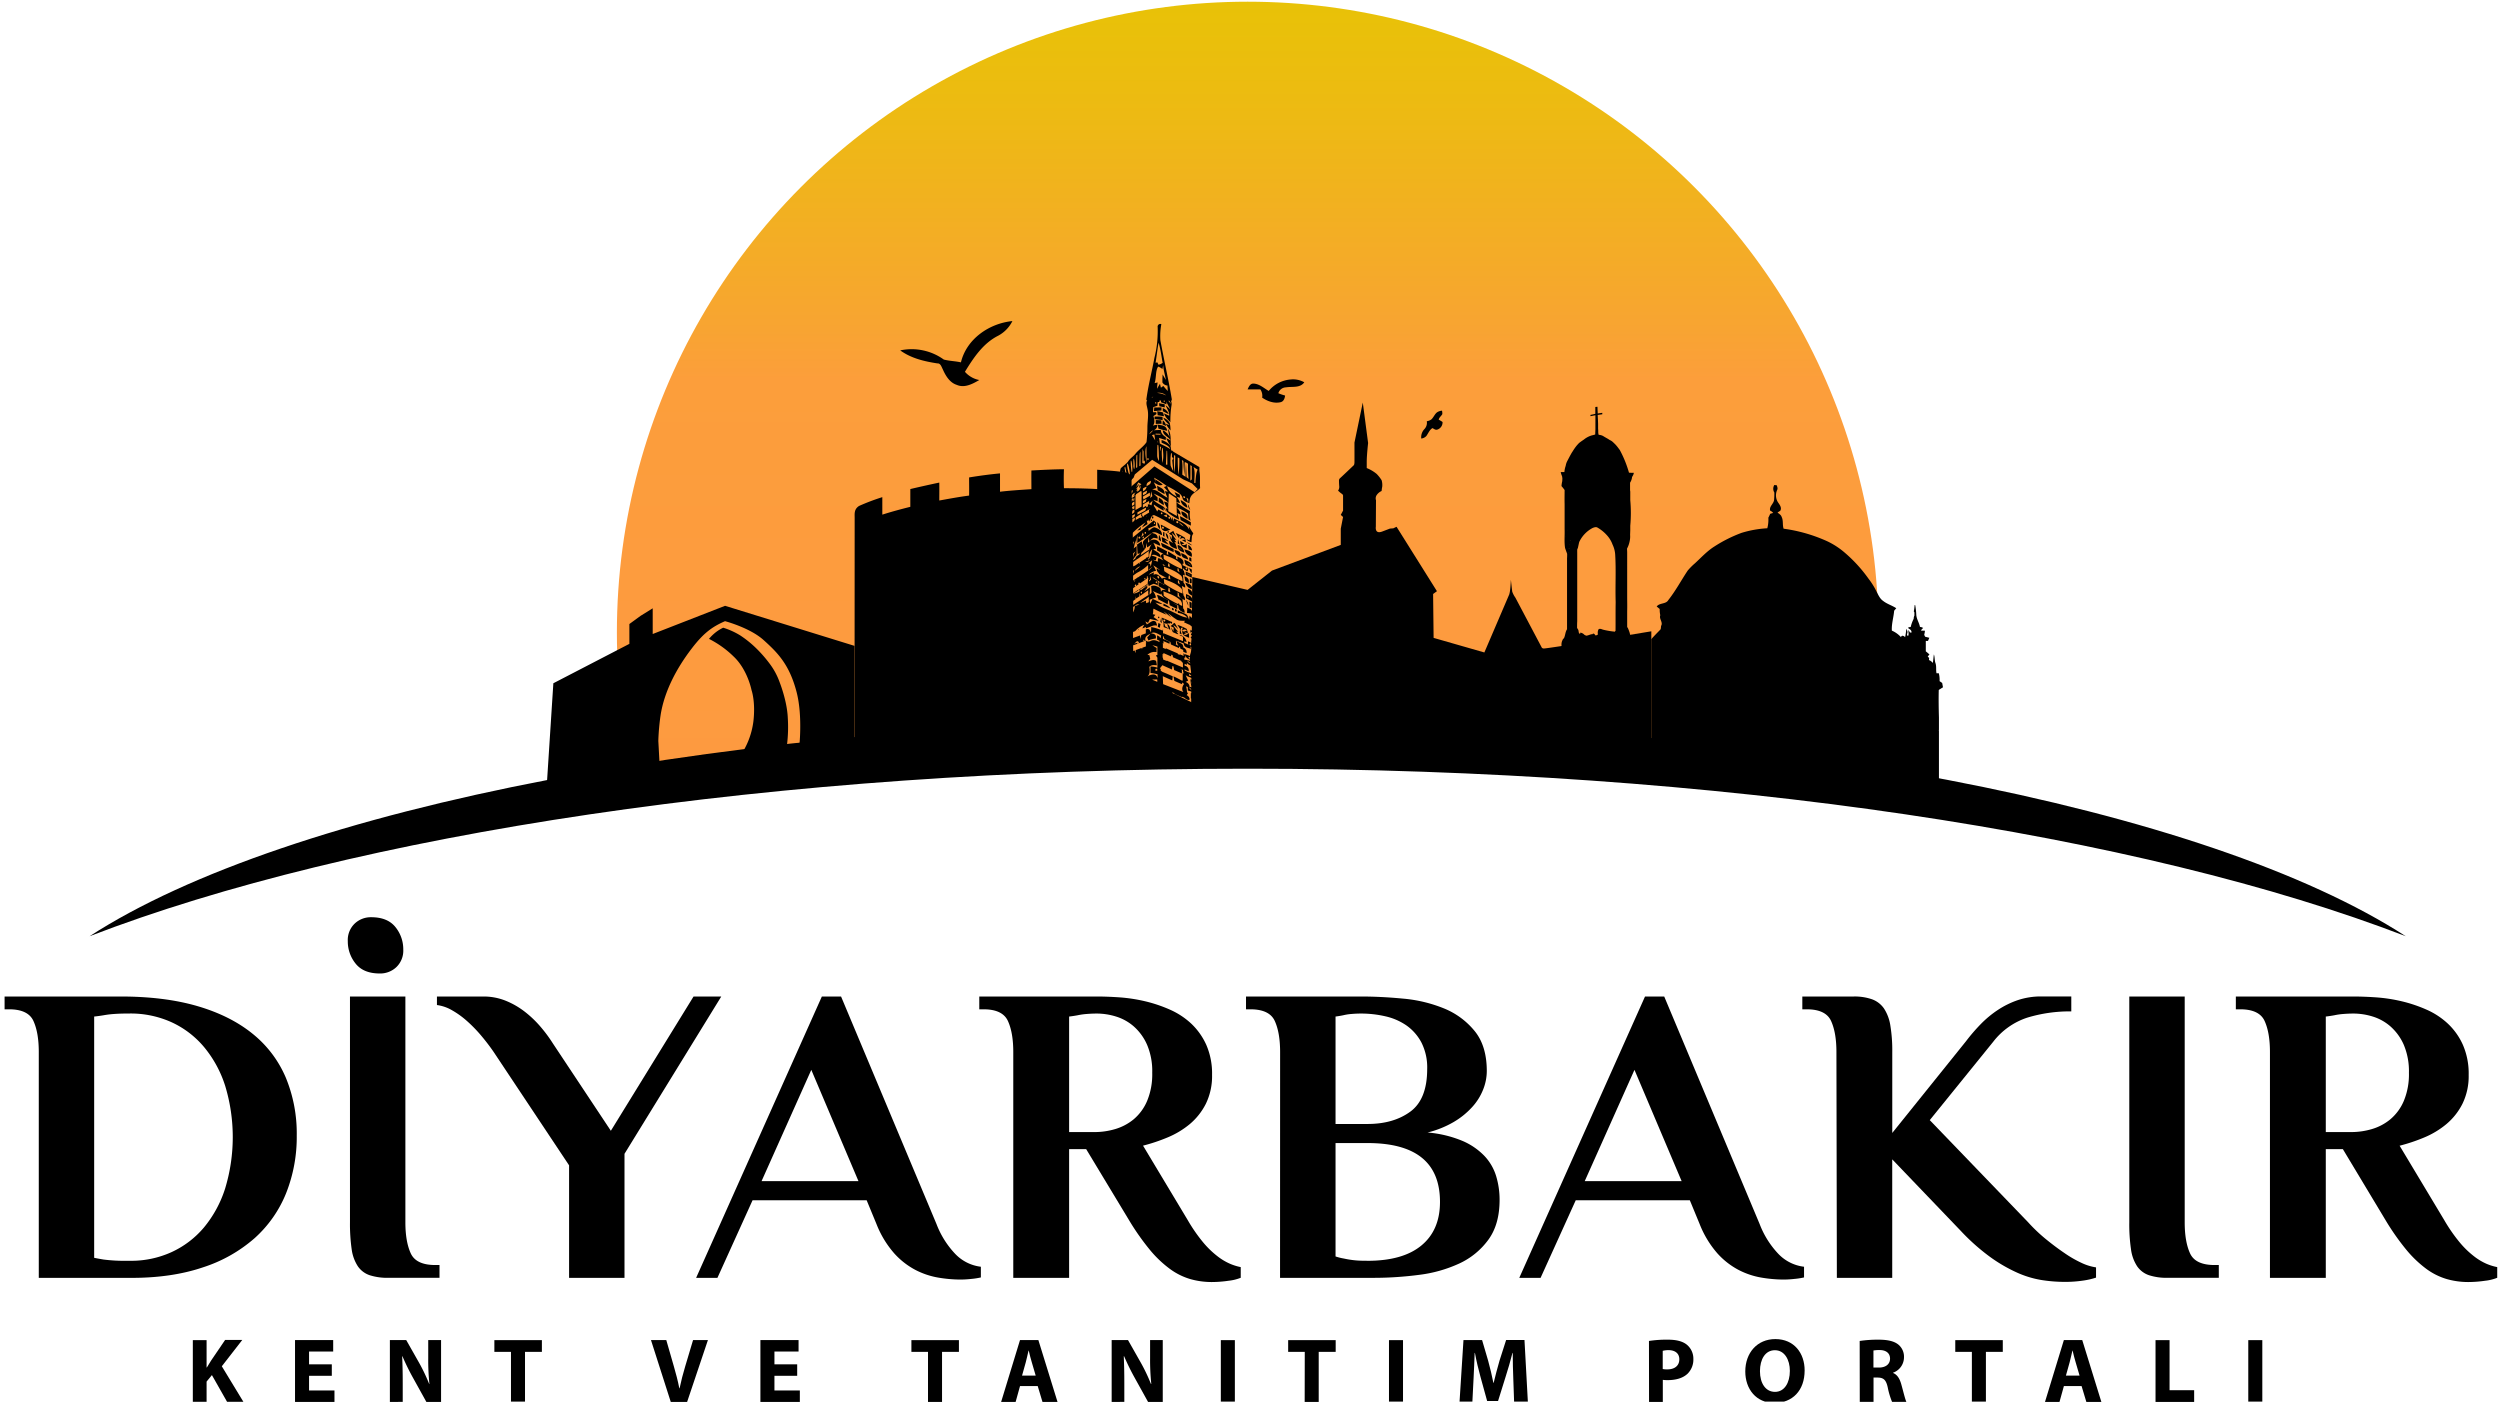 <?xml version="1.0" encoding="UTF-8"?> <svg xmlns="http://www.w3.org/2000/svg" xmlns:xlink="http://www.w3.org/1999/xlink" id="katman_1" data-name="katman 1" viewBox="0 0 1090.08 611.13"><defs><style>.cls-1{fill:none;}.cls-2{clip-path:url(#clip-path);}.cls-3{fill:url(#linear-gradient);}.cls-4{fill-rule:evenodd;}</style><clipPath id="clip-path"><polygon class="cls-1" points="268.63 343.87 251.38 273.84 280.18 142.86 332.02 64.52 386.74 19.58 486.1 -8.68 591.22 -15.1 694.9 20.86 753.94 59.39 810.1 131.3 833.14 213.49 833.14 313.27 815.86 348.5 648.82 331.63 499.06 330.35 268.63 343.87"></polygon></clipPath><linearGradient id="linear-gradient" x1="544.02" y1="63.18" x2="544.02" y2="613.26" gradientTransform="matrix(1, 0, 0, -1, 0, 614)" gradientUnits="userSpaceOnUse"><stop offset="0" stop-color="#ff9843"></stop><stop offset="0.5" stop-color="#fd9b3f"></stop><stop offset="0.7" stop-color="#fc9e3b"></stop><stop offset="0.74" stop-color="#f8a432"></stop><stop offset="0.91" stop-color="#edba13"></stop><stop offset="1" stop-color="#e8c207"></stop></linearGradient></defs><g class="cls-2"><circle class="cls-3" cx="544.02" cy="275.78" r="275.04"></circle></g><path class="cls-4" d="M419,158c2.45-10.22,12.35-17,22.44-18a14.62,14.62,0,0,1-6.18,6.37c-6.59,3.3-10.79,9.65-14.52,15.75A11,11,0,0,0,427,165.7c-2.89,1.69-6.43,3.61-9.81,2.12-3.14-1-4.91-4.06-6.16-6.91-.54-1-.89-2.54-2.32-2.46-5.65-.86-11.48-2.24-16.18-5.67a24,24,0,0,1,19,4C414,157.43,416.55,157.44,419,158Z"></path><path class="cls-4" d="M557.4,171.46a20.36,20.36,0,0,0,2.94,1c-.14,1.21-.6,2.62-2,2.92-2.8.65-5.71-.43-8-2a4.84,4.84,0,0,0-.8-3.6H544c.5-1.1,1.1-2.6,2.57-2.53,2.55.11,4.54,2,6.63,3.21a13.74,13.74,0,0,1,9.64-5,9.83,9.83,0,0,1,5.86,1.23c-1.79,2.62-5.3,1.75-8,2.21A3.54,3.54,0,0,0,557.4,171.46Z"></path><path class="cls-4" d="M619.71,191.21a3.42,3.42,0,0,0,2.23-1.11c.85-1.17,1.35-2.64,2.65-3.43.62.26,1.21.87,2,.69A3.32,3.32,0,0,0,629,184a15.55,15.55,0,0,0-1.66-1c.16-1,1.1-1.58,1.56-2.44a5.75,5.75,0,0,0-.14-1.49,4.41,4.41,0,0,0-2.27.8c-1,.86-1.41,2.12-2.36,3a4.3,4.3,0,0,1-2,.79,4,4,0,0,1-1.09,3.49A5.18,5.18,0,0,0,619.71,191.21Z"></path><path d="M372.66,225.73c0-1.67-.32-3.71,1.94-5.13a94.28,94.28,0,0,1,10.12-3.83v7.63c4-1.28,8.06-2.37,12.21-3.41v-7.75q6.24-1.47,12.63-2.82c.05,2.6,0,5.21,0,7.82,4.28-.77,8.6-1.58,13-2.15.06-2.65,0-5.27,0-7.91,4.45-.73,9-1.34,13.48-1.77v8c4.53-.54,9.09-.8,13.69-1.12,0-2.72-.05-5.43,0-8.14,4.69-.25,9.44-.51,14.19-.55q-.18,4.16,0,8.28c4.84,0,9.68.1,14.49.37v-8.43c4,.31,8.19.48,12.06,1.16a3.14,3.14,0,0,1,2.94,3.33h0v.12c0,11.5.61,22,.7,33.55,0,6.35-.12,13,0,16.4,0,13.46-.17,11.13,0,24.57v10c0,1.95-.07,5.22,0,6.18-.08,10.41.07,20.82,0,31.22H372.61"></path><path d="M695.6,279.27c1.07-.13,24.43-4,24.43-4v56H519.78l-.48-15.67.57-64L544,257.21l10.62-8.41,30-11.2v-7.06l1-5.1-1-.93,1-1.87V216.3a1,1,0,0,0-.49-.94c-.58-.43-.8-.61-.8-.61l-.89-.81a2.84,2.84,0,0,0,.5-2c-.1-1.24-.1-2.5-.1-2.5a1.41,1.41,0,0,1,.44-.92c.41-.31,6-5.65,6-5.65s.29-.24.31-1.34,0-8.55,0-8.55l3.63-17.46,2.32,17.66s-.54,4.82-.6,7.82v3.09a16.44,16.44,0,0,1,4.33,2.56,16.09,16.09,0,0,1,2.17,2.76,7.57,7.57,0,0,1,.26,2.8,14.93,14.93,0,0,0-.27,1.88,5,5,0,0,0-2.13,1.75,2.61,2.61,0,0,0-.32,2.3l-.07,11.53s-.58,3.37,2.79,2.09l3.36-1.28,1.47-.11,1.41-.68,17.61,28.09L624.88,259l.22,19.14,21.7,6.23.43.13,10.86-25.34a13.1,13.1,0,0,0,.38-2.06c.19-1.43.33-4.29.33-4.29s.46,4.37.59,5.19a10.5,10.5,0,0,0,1.36,2.59l11.53,21.8s.17.31.81.38,13.73-2,13.73-2"></path><path d="M511.1,200.36a2.2,2.2,0,0,0-.05-.57A.93.93,0,0,0,511.1,200.36Z"></path><path d="M518.94,272.52h0C519,272.6,519.05,272.75,518.94,272.52Z"></path><path d="M500.25,254.67c-1.27.85-2.53,1.72-3.81,2.52a1.74,1.74,0,0,1,.11.18l2.8-1.84v-.08h.16l.74-.49Z"></path><path d="M499.56,255.8l.26-.23c0-.13-.14-.19-.3-.16l-.17.12a1,1,0,0,0,0,.41l.14-.09-.14.09h0l.22-.18Z"></path><path d="M493.21,257.25v.48a4.46,4.46,0,0,1,.07-.51Z"></path><path d="M505.37,175.81c.05.44.11.87.15,1.32l2.33.52v-1.36Z"></path><path d="M503.16,179.25c1.09-.1,2.18-.18,3.27-.25v-1.37l-3.13.05Z"></path><path d="M509.6,180.6a4.34,4.34,0,0,0-2.6-2.68v1.39C507.89,179.7,508.73,180.17,509.6,180.6Z"></path><path d="M507.53,181.5a10.09,10.09,0,0,0-.41-1.64,13,13,0,0,0-2.55-.53,14.14,14.14,0,0,1,.19,1.72C505.69,181.2,506.61,181.34,507.53,181.5Z"></path><path d="M503.4,182.76c1.18.13,2.36.25,3.53.4v-1.38a17.71,17.71,0,0,0-3.49-.14C503.42,181.92,503.41,182.49,503.4,182.76Z"></path><path d="M510.05,184.47a5.37,5.37,0,0,0-2.8-2.34c.58,1.45,1.73,2.23,2.68,3.21l-1.62-.54a14.85,14.85,0,0,0,2.07,2.9A13.48,13.48,0,0,0,510.05,184.47Z"></path><path d="M506.33,183.26l-2.38-.12v1.69c.86,0,1.73-.06,2.59-.06C506.45,184.26,506.39,183.76,506.33,183.26Z"></path><path d="M507,183.3c0,.58-.09,1.15-.13,1.73.53.23,1.05.47,1.57.72A3.52,3.52,0,0,0,507,183.3Z"></path><path d="M508.92,187.84c-.28-2.53-2.68-2.35-4.12-2.71l.3,1.76A29.61,29.61,0,0,0,508.92,187.84Z"></path><path d="M510.25,194.16l.31.43c-.25-2.52.26-5.69-1.33-7.6a33.81,33.81,0,0,0,.82,3.72A5.94,5.94,0,0,0,507,187.6c.15,2.49,2.46,2.61,3.41,4.42-.63-.33-1.27-.69-1.91-1A16.35,16.35,0,0,0,510.25,194.16Z"></path><path d="M504.5,211.77c.07.51.22,1.52.3,2,1,.57,2,1.18,3,1.73C508,212.92,505.78,212.68,504.5,211.77Z"></path><path d="M510.2,213.28a16.63,16.63,0,0,0,1.8,1.32C511.4,214.14,510.81,213.7,510.2,213.28Z"></path><path d="M505.17,218.8l2.23,1.51c.29-2-1-2.62-2.09-3.38C505.26,217.6,505.21,218.18,505.17,218.8Z"></path><path d="M517.72,221.42c0-2.24-1.76-2.59-2.92-3.4C515,220,516.44,220.78,517.72,221.42Z"></path><path d="M519,222.38a19.82,19.82,0,0,0-1-2.55A3.11,3.11,0,0,0,519,222.38Z"></path><path d="M515.17,222.91c-.2,2.18,1.57,2.51,2.61,3.42C518.2,223.94,516.41,223.48,515.17,222.91Z"></path><path d="M514.8,226.78c1.46.86,2.93,1.7,4.44,2.41V227.7a48.24,48.24,0,0,0-4.77-2.65Z"></path><path d="M502.59,226.1c.44,0,.49-.93,0-.93S502.14,226.09,502.59,226.1Z"></path><path d="M502.06,226.5c-.36.22-.37.46,0,.7C502.4,227,502.41,226.74,502.06,226.5Z"></path><path d="M505.76,230.68a3.43,3.43,0,0,0-1.1-3A3.48,3.48,0,0,0,505.76,230.68Z"></path><path d="M506.12,228.75c.19.88.19,2.06.95,2.41,1,.91,2.2.07,3.28-.16A41.73,41.73,0,0,0,506.12,228.75Zm1.31,1.64c-.25.47-1,0-.7-.55S507.7,229.86,507.43,230.39Z"></path><path d="M497.28,231c.1-.46.2-.91.31-1.35q-.87.81-1.74,1.71C496.32,231.23,496.8,231.11,497.28,231Z"></path><path d="M509.25,231.6c-.06.1-.17.3-.23.39C509.23,233.06,510.16,231.41,509.25,231.6Z"></path><path d="M512.06,236.32l.9.21c-.3-.44-.61-.86-.91-1.29l.93.19a13.21,13.21,0,0,1-2.14-3.14,10.48,10.48,0,0,1,2.17,2.19l-1.42-3c-.65.39-1.29.79-1.92,1.22l1.38.81c-.1.53-.19,1.07-.28,1.6-.25-.64-.51-1.27-.8-1.89a6.44,6.44,0,0,0,1.6,3.67c-.59-.36-1.17-.74-1.77-1.09-.25,2.71,2,3,3.39,3.63A5.86,5.86,0,0,0,512.06,236.32Z"></path><path d="M507.73,234.08v-2l-.58-.06a12.09,12.09,0,0,1-.07,1.57Z"></path><path d="M512.69,232.41l1.48,2.53v-1.07l.86-.09-.56,1.4c.76-.6,1.62-.88,2.24.15l-1.42.1c.58.36,1.17.7,1.77,1a5.51,5.51,0,0,0-.46-2A21.92,21.92,0,0,0,512.69,232.41Z"></path><path d="M508.27,232.41a5.59,5.59,0,0,0,1.14,2.88C509.51,234,509.22,232.9,508.27,232.41Z"></path><path d="M506.19,236.08a4.6,4.6,0,0,0-.83-2.87c-.06.69-.11,1.38-.16,2.07Z"></path><path d="M506.79,236.24c.93.43,1.85.9,2.8,1.24a15.72,15.72,0,0,0-1.82-2c.6.2,1.21.38,1.82.54a9,9,0,0,0-3.08-1.83Z"></path><path d="M513.5,237l.84.47c-.21-.87-.41-1.65-.66-2.49Z"></path><path d="M515.16,237.45c.41-.17.84-.32,1.26-.47-.59-.4-1.19-.75-1.8-1.1-.17,2.34,1.67,2.54,2.83,3.28v-2.1A1.77,1.77,0,0,1,515.16,237.45Z"></path><path d="M517.35,236.41a6.84,6.84,0,0,0,2.46,1.4A5.61,5.61,0,0,0,517.35,236.41Z"></path><path d="M507.1,238.6c1.52.8,3.11,1.43,4.65,2.17v-1.35c-1.83-.9-3.63-2-5.5-2.73C506.46,237.36,506.49,238.32,507.1,238.6Z"></path><path d="M513.54,237.6c-.27,2.41,1.58,2.83,2.85,3.38A3.9,3.9,0,0,0,513.54,237.6Zm.28,1.07a8.19,8.19,0,0,1,1.61,1.13,8.53,8.53,0,0,1-1.61-1.11Z"></path><path d="M518.08,237.6c.07.65.15,1.3.23,1.94l1.47.47A3,3,0,0,0,518.08,237.6Z"></path><path d="M516.45,239.48c.36,2,1.84,2.73,3.18,3.34C520.21,239.94,517.77,240.13,516.45,239.48Z"></path><path d="M514.85,242.6c.24-2.35-1.6-2.43-2.78-2.89C512.29,241.6,513.71,242.07,514.85,242.6Z"></path><path d="M518.12,244c-.32-1.88-1.84-2.37-3.07-2.85C515,243.51,516.93,243.38,518.12,244Z"></path><path d="M505.18,261.36c.06.15.12.31.19.46v-.34c1.24.69,2.5,1.33,3.75,2l.3-1.76c-1.44-.8-2.89-1.56-4.36-2.25v.13l-.6-.22c.17.54.36,1.1.57,1.65a1,1,0,0,1,0,.25Z"></path><path d="M518.54,244.42l1,.48c0-.54-.07-1.09-.11-1.63l-.86-.27Z"></path><path d="M519.84,247.38c-.1-2.3-2-2.63-3.4-3.35a7.24,7.24,0,0,0,.44,2A7.89,7.89,0,0,0,519.84,247.38Zm-.54-.75a10.22,10.22,0,0,1-1.55-1.23,7.23,7.23,0,0,1,1.55,1.2Z"></path><path d="M519.69,248.37c-.4-.26-.81-.52-1.22-.76a6.71,6.71,0,0,0,1.1,2.36Z"></path><path d="M517,250.69c.88.42,1.76.83,2.65,1.22v-1.5c-.88-.43-1.77-.84-2.67-1.21C517,249.7,517,250.19,517,250.69Zm2.25.43a10,10,0,0,1-1.8-1.16,8.31,8.31,0,0,1,1.77,1.16Z"></path><path d="M491.14,250.77c-.07.64-.13,1.28-.19,1.92l.83-.43c0-.57.06-1.14.08-1.71Z"></path><path d="M518.77,254.26h.83v-1.64l-.77-.5Z"></path><path d="M519.68,256.82c.18-2.25-1.67-2.29-2.81-2.77A3.59,3.59,0,0,0,519.68,256.82Z"></path><path d="M492,255.07c.23.59.46,1.18.71,1.75.08-.69.15-1.37.22-2.06Z"></path><path d="M491.9,255.54l-.74-.07c0,.77.1,1.53.14,2.3C491.52,257,491.72,256.29,491.9,255.54Z"></path><path d="M517.94,256.67a15.22,15.22,0,0,0,.35,2,5.73,5.73,0,0,0,1.52,1.07C520.22,257.74,519.05,257.11,517.94,256.67Z"></path><path d="M516.79,253.21a5.73,5.73,0,0,0,1.52,1.07c.41-2-.76-2.6-1.87-3A16,16,0,0,0,516.79,253.21Z"></path><path d="M517.13,259v1.86c.91.5,1.82,1,2.75,1.47C520.15,260,518.34,259.6,517.13,259Zm.73,1.68a2.44,2.44,0,0,0-.14-.46C518.11,259.47,518.56,260.92,517.86,260.68Z"></path><path d="M517.11,261.6c.32.87.68,1.71,1,2.55A3.47,3.47,0,0,0,517.11,261.6Z"></path><path d="M519.63,262.8l-1-.47c0,.86.09,1.73.11,2.59l.89.26Z"></path><path d="M510.43,265.33a6.82,6.82,0,0,0-3.15-2.09v.87C508.36,264.41,509.38,265,510.43,265.33Z"></path><path d="M514.92,273.8l.86-.15-.49,1.44c.72-.66,1.57-1,2.24,0l-1.42.21c.6.31,1.21.61,1.82.89a5.63,5.63,0,0,0-.55-2,22.21,22.21,0,0,0-4-1.74l1.6,2.42A9.59,9.59,0,0,0,514.92,273.8Z"></path><path d="M514.4,276.22l.87.4c-.25-.85-.49-1.62-.77-2.43C514.46,274.86,514.43,275.54,514.4,276.22Z"></path><path d="M516.08,276.6l1.24-.55c-.6-.36-1.22-.67-1.84-1-.07,2.35,1.77,2.41,3,3.07,0-.53-.05-1.58-.07-2.11C517.7,276.68,516.9,277.12,516.08,276.6Z"></path><path d="M517.66,264.94a17.63,17.63,0,0,1-.1,2.3,21.34,21.34,0,0,1,2.24.37C520.05,265.6,518.66,265.39,517.66,264.94Z"></path><path d="M511,265.26c-.24.5.43,1.12.76.73C512,265.44,511.31,264.81,511,265.26Z"></path><path d="M512.33,266.6h.85a5.08,5.08,0,0,0-.19-.84l-.64-.29C512.35,265.8,512.34,266.36,512.33,266.6Z"></path><path d="M505,268.92c-.15.56,0,.76.44.59C505.63,269,505.48,268.75,505,268.92Z"></path><path d="M506.33,269.1c-.12.67-.24,1.34-.39,2,.21.21.43.43.64.66C506.5,270.87,506.41,270,506.33,269.1Z"></path><path d="M507.4,273.44c.8.29,1.61.59,2.43.84.13.2.28.4.42.58,0-1.32-.3-2.37-1.27-2.79a4.72,4.72,0,0,0,.82,2.17l-1.8-1.18a11.09,11.09,0,0,0-.41-1.5l.14.07a1.88,1.88,0,0,0,2,.08c.18.45.51.09.56-.24h.09c0,.37.44.67.65.31s-.15-.85-.43-.71c-.39-.2-.78-.39-1.18-.57a.7.7,0,0,0-.23-.11c-.85-.37-1.7-.72-2.54-1.05a5.67,5.67,0,0,0,.66,2.05Zm-.07-3.11c.24-.48,1,0,.73.5S507.06,270.88,507.33,270.33Z"></path><path d="M506,272.11l-.91-.49q-.1.87-.27,1.68l.86.47A13.5,13.5,0,0,0,506,272.11Z"></path><path d="M496.27,274.77l.29-.1-.21-.45C496.32,274.4,496.3,274.6,496.27,274.77Z"></path><path d="M510.39,273l1.42.71q-.12.8-.21,1.62c-.28-.62-.57-1.24-.88-1.83a4.52,4.52,0,0,0,.72,2.16l1.81.8.6.1c-.32-.42-.65-.82-1-1.22l.94.12a12.86,12.86,0,0,1-2.28-3h.07c.07.21.22.37.41.27a13.16,13.16,0,0,1,1.78,1.72c-.51-1-1-1.91-1.55-2.87l-.29.21a.24.24,0,0,0-.23,0,.48.48,0,0,0-.15.28C511.18,272.39,510.78,272.68,510.39,273Z"></path><path d="M520.59,299.29v-2.6l-1.55-.52C519.28,297.43,518.91,299.6,520.59,299.29Zm-.89-2.12c.44-.16.79.91.35,1.17S519.34,297.49,519.7,297.17Z"></path><path d="M520.77,305v-2.39l-1.53-.39v2.27Z"></path><path d="M492.8,222.06c-.18-.29-.63,0-.47.39S493,222.39,492.8,222.06Z"></path><path d="M523.29,212.81c-.2-3,.16-4.72-.32-7.47v-1.68l-8.55-5.06c0-.07-.1-.15-.16-.22v.13L511.7,197l-.79-.69v.22l-.27-.16a6.27,6.27,0,0,0-.39-2.18,8.68,8.68,0,0,0-3.77-2.34V193c1.36.75,3,1.08,3.86,2.87a32.06,32.06,0,0,0-4-2.15h0l-.64-.38a19.66,19.66,0,0,0-.33-2.41l2.89.93c.05-.4.09-.79.14-1.19-1-.72-2.14-1.42-2.22-3.16a23.49,23.49,0,0,0-3.14.13,2.38,2.38,0,0,0,1.59-2.47c-.65.11-1.3.24-1.94.4,1.06-1.12.61-2.75.25-4.16l1.31-.84c0-.28-.05-.56-.09-.83h-1.42c.06-.73.1-1.47.13-2.21.61-.2,1.18-.41,1.81-.58,0-.42.08-1.26.11-1.68h.71l.09-.67h.58a5.74,5.74,0,0,0,.13.83c.78.28,1.55.58,2.32.89a6.4,6.4,0,0,0-.07-1.16c.54,1.14,1.14,2.23,1.73,3.33-.68-.63-1.35-1.26-2.06-1.84.57,1.53,1.68,2.82,1.59,4.63-.76-.34-1.5-.72-2.26-1,.51,1.7,1.75,2.69,2.78,3.83a43,43,0,0,1,.46-7.17,3.52,3.52,0,0,0-.2-2.15h.19c.06-.21.11-.42.18-.63-1.44-8.68-3.44-17.19-5-25.83a28.33,28.33,0,0,1,.42-7,1.18,1.18,0,0,0-1.53.65,1.22,1.22,0,0,0-.07.68A47.24,47.24,0,0,1,503.37,156c-1.06,5.77-2.54,11.42-3.39,17.25a6.72,6.72,0,0,0-.12,1.26h.37l-.05.07c-.62,1.08-.09,2.43.12,3.58.67,2.69,0,5.5,0,8.24q0,3.19-.38,6.37c-.86,1.52-3.75,3.66-4.76,5s-2.52,2.09-3.42,3.68c-1.15,1.2-1.88,1.64-3,2.68h0c-1.28,2.74,1.31,7.51-.78,9.73a22,22,0,0,0,3.23,2.53,1.74,1.74,0,0,1,.81,2.27V219a3.26,3.26,0,0,1,2-1.69c.1,1.61-1.19,1.65-2,2.1,0,.85-.07,1.69-.09,2.54a18.58,18.58,0,0,1,2.07-1.09,2.77,2.77,0,0,1-1.89,2.14l-.18-.71c-.06,2.47,0,4.94.06,7.42a6.25,6.25,0,0,1-1.36,3.21,19.36,19.36,0,0,1,1,2.45l.68-.21a26.22,26.22,0,0,0-1.23,3l1.31-.12-1.08,1.06a14.94,14.94,0,0,0,.18,1.56l1.12-.54c-2,1.89-1.24,5.51-1.34,8.26.28-1,.5-2.13.72-3.18a7.27,7.27,0,0,1-.86,4.48,3.76,3.76,0,0,1,1.36,2c.36-.76.7-1.54,1-2.33l-1-.2a16,16,0,0,1,2.06-.43c-.16.49-.31,1-.5,1.53l-1.29.86V252c-.62.49-1.27.9-1.91,1.34.13.63.26,1.26.38,1.89a14.69,14.69,0,0,0,1.53-1.31v.4l.16-.1a3.62,3.62,0,0,1-.16,2.57l2.05-1.37v-.15l.23-.39c.23,0,.34,0,.38.16h0c.09.33-.38,1-.57.38l-2.05,1.37a.15.15,0,0,1,0,.13l.59-.4h0l-.59.4h0V257h0c-.22.57-.47,1.15-.69,1.7.22-.55.47-1.13.69-1.7v-.09c-.5.34-1,.7-1.49,1.06,0,1.57,0,3.14.05,4.72a15.81,15.81,0,0,0,.72-1.63,12.62,12.62,0,0,0,1.34.49c-.64.43-1.68,1.26-2.19,1.56-.08,4.21-.81,8.35-.85,12.56q-.06,10.92-.26,21.82h-.22v33.87H521l-.51-24.69-9.29-4.51v-.28l.84.37.06.3c1.12.48,2.23,1,3.36,1.43a.67.67,0,0,0,0-.2l1,.46h0a4.6,4.6,0,0,0,1.67,1l.58-.17a2.09,2.09,0,0,0-1.27-1.95l.23-.27v-.25a.43.43,0,0,0,.22-.06c.09-.44,0-.61-.28-.53l-.16-1.5a7.87,7.87,0,0,0-.32-1.27,5.63,5.63,0,0,0,.79.36v1.48c1,.3,2,.58,3,.85.36-2.21-1.07-2.19-2.24-2.43a2.24,2.24,0,0,0-1.7-2.13l1.09-.64L517,294.47c.25.13.51.24.77.35v.08c1,.39,1.92.76,2.89,1.1-.06-.36-.11-.71-.17-1.06h0s-.51-15.49-.52-16.63h0a.47.47,0,0,0,0-.43,7,7,0,0,1,.06-1.12.24.24,0,0,0,0-.12l.09-1.22h.09l-.08-.07a13.71,13.71,0,0,1,.13-1.58c.47-.62,1-2.51,1.51-3-.93-.77-2.39-1.31-3.07-2.4l-.2,1.86c-.4-.83-.57-2-1.34-2.4-1.19-.63-2.4-1.14-3.62-1.68a8.55,8.55,0,0,0,.05,1.13,6.28,6.28,0,0,1,4.17,2c-2.2-.11-4.2-1.49-6.26-2.36-2.58-1.38-5.48-1.93-7.71-4.23a12.87,12.87,0,0,0,3.23.76,29.85,29.85,0,0,0-4.42-2.29c-.38.7-.73,1.41-1.07,2.14-.08-.58-.17-1.16-.25-1.74a14.22,14.22,0,0,1,2.76-1,6.08,6.08,0,0,0-1.41-2.89,35.47,35.47,0,0,0,3.58,1.55v-.6a5.54,5.54,0,0,0,1.64,2.27l1.86,1c.11.66.22,1.33.32,2,1.09.56,2.18,1.13,3.28,1.68V264c-.68-.45-1.37-.88-2.06-1.29l2.57,1.37c-.2,2.21,1.51,2.51,2.64,3.2a2.2,2.2,0,0,0-.81-2.24l.24.13-.27-3.88s-.9-.59-2.14-1.31v-1.53l-.65-.42,1.16.61c-.13,2.11,1.54,2.41,2.64,3.09a2.28,2.28,0,0,0-.54-2l-.77-4.25c.46.28,1,.49,1.42.76a2.26,2.26,0,0,0-.67-2.12l-.24-3.52c.24.12.48.25.7.38a2.53,2.53,0,0,0-.25-1.62c.1-.33-.18-.74-.44-.68l-.08-1a4.82,4.82,0,0,0,2.12,1.43c.1-.48.21-1,.31-1.42-.82-.45-1.65-.86-2.51-1.23v-.75l.34.19c.27-2.29-1.49-2.56-2.65-3.22a2.88,2.88,0,0,0,.16,1.3l-.69-.38v-1c-1.19-.78-2.4-1.52-3.64-2.18.09.5.16,1,.24,1.51-.26-.1-.52-.19-.77-.26.07-.43.14-.85.22-1.27-1.45-.8-2.9-1.56-4.37-2.25V240c.91.52,1.83,1,2.75,1.48a1.58,1.58,0,0,0-.43.1c-1.32.62-.24,2,.49,2.82-.54-.29-1.09-.56-1.64-.83v-.08h-.18l-.38-.18v.17h-.26v1.29l.2.13h0a6.7,6.7,0,0,1-2.42-.87c.44.09.89.2,1.33.31.12-.46.23-.92.34-1.38-.77-.29-1.53-.55-2.31-.78,1.42-.84,2.79.43,4.13.93-.16-2.3-2.14-2.44-3.28-3.6l1.2-.24c-.35-.91-.74-1.78-1.16-2.63a23.72,23.72,0,0,0,3,1.35,2.76,2.76,0,0,0-2.81-2.7,2.85,2.85,0,0,0-1.68.61A5.1,5.1,0,0,1,503,234.5a8.73,8.73,0,0,1,1.76.36c.14-2.08-1.43-2.11-2.48-2.52,1.51-.85,2.95.56,4.39,1,0-2.35-1.87-2.85-3.2-3.42-1,0-1.76,1-2.62,1.53a8.1,8.1,0,0,0-.16-1.1c1.12-.34,2.2-.94,3.34-1.19v-1.35l-.95-.88c-3.33,2.7-6.67,5.39-10,8.15a18.58,18.58,0,0,1,.62-2.55,36.41,36.41,0,0,1,5.89-4.83,22,22,0,0,0-1.72,2.34c.86-.45,1.67-1,2.5-1.54-.12-.49-.24-1-.35-1.48h.79c0-.15.09-.46.11-.62l.41,1.07c.29-1.21.76-3.09,2-2.82a59.92,59.92,0,0,1,5.63,2.91c3.32,2.06,6.82,3.57,10.11,5.7l-.4,2.39a4.59,4.59,0,0,0-1.35-.46,4.25,4.25,0,0,0,2.19,1.23h0l.23-2.72.57-1.17a24,24,0,0,1-2-3.25l.24,1.76c-1.38-3.12-4.37-3.61-6.66-5v1.28c-.28-.66-.53-1.33-.8-2V227c-1-3.12-3.89-3.51-6-4.85l-.55.89a10.42,10.42,0,0,0-1.41-2.41V220a43,43,0,0,0,4.26,2.69v-1.32l.82,1.59a2.25,2.25,0,0,0-1-2.06c-1.46-1-3.08-1.62-4.37-3,.65.2,1.28.44,1.92.68V216.9L503,215.23a22.15,22.15,0,0,1,6.51,4l.11-4.16,3.29,2.21.26,7.71-3.76-2.1v-1.76l-.18-.17h.19v-1.3a1.74,1.74,0,0,1-.1-.16h.1v-.28l-1.89-.56a9.16,9.16,0,0,0,1.71,3.12l-1-.17.46,1.39a22.68,22.68,0,0,0,5.42,3.56,19.24,19.24,0,0,0-.77-2.89l1.45.78c-.06-1.55-1-2.39-1.82-3.29a29.71,29.71,0,0,1,5.08,2.76l.15,2.54.91.56a10.12,10.12,0,0,1-.24-4.17,46.34,46.34,0,0,1-6-3.9l1.72.38a18.51,18.51,0,0,0-1.46-2.7l1.32.4c0-.43,0-.85,0-1.28-.78-.41-1.55-.83-2.34-1.18.3.66.62,1.31,1,2-1.74-.92-3.57-2.11-4.2-4.59a32.81,32.81,0,0,1,5.12,3,3.91,3.91,0,0,1,1.66,2.49c.57,1.3,1.92,1.39,2.87,2q.09-.69.18-1.41C519.13,215.13,521.87,214.51,523.29,212.81ZM503.83,176a1.7,1.7,0,0,0-.15-.45C504.08,174.8,504.52,176.24,503.83,176Zm4-.85c-.36.13-.49,0-.39-.47h.4a.55.55,0,0,1,0,.47Zm-3.33-3.83a4.78,4.78,0,0,1,4,1.12A12.12,12.12,0,0,0,504.5,171.32Zm5.39,3.44a11.93,11.93,0,0,1,.74,1.36c-.42-.41-.81-.91-1.22-1.38Zm-4.68-25.29c1,3.29,1.36,7.07,1.76,8.72a4.05,4.05,0,0,1-1.88.83c-.1-.26-.32-.78-.43-1l-.8.13c.27-1.32,1-7.41,1.34-8.68ZM505,159.84a7.23,7.23,0,0,1,1.85,1.06c.09-.44.26-1.31.34-1.74.1,2.23.82,4.3,1.15,6.49-.49-.8-.95-1.6-1.4-2.4-.07,1.17-.1,2.34-.1,3.5a2.81,2.81,0,0,0,2.23,1.36c0,.6.09,1.78.12,2.38a29,29,0,0,1-1.94-2.2l-1.07.76-.39-1.74-1.32,2.22c.07-.69.2-2.08.27-2.77l-1.3.3C504.24,164.81,503.77,161.6,505,159.84ZM492,243.6c-.45-.16-.12-1,.26-.89S492.43,243.74,492,243.6Zm26.7,56.32v-.05a4.87,4.87,0,0,1,1.21,1.31,4.37,4.37,0,0,1-1.5-1.4ZM517,247.6c.23-.42.88,0,.66.51S516.75,248.12,517,247.6Zm-13.78-19.7c.39-.14.51,0,.39.52-.42.18-.55,0-.43-.48Zm13,1.73a6.06,6.06,0,0,1-2.19-1.8,6.54,6.54,0,0,1,2.14,1.84ZM513,227.35c.25-.32.8,0,.8.42-.18.73-1.13.21-.85-.38Zm-3.27-2c.4-.18.68.73.23.86a.43.43,0,0,1-.48-.39.44.44,0,0,1,.2-.42Zm-1.06-1.06.35,1.31c-.55-.24-1.1-.48-1.64-.75.43-.19.84-.34,1.24-.51Zm-2.39-.71c.21-.4.77.06.54.48s-.8,0-.59-.46Zm14.18-19.9,1.78,1.11c-.64.86-.93,4-1,5.81h-.47c-.07-2.1.5-4.91-.36-6.87Zm-.78,5.35-.66.57c.06-2.26.09-4.53,0-6.79l.65.41c-.07,2,0,3.92,0,5.86ZM516,201c.06,2.06.2,4.11.39,6.16.14-1.86.13-3.72.15-5.58H517l1,.61a56.62,56.62,0,0,0,.26,6.64l-.92-.83c0-2-.11-4-.19-6.08a46.21,46.21,0,0,0-.18,6c-.48-.33-1-.64-1.44-.94,0-2.08.26-4.42-.21-6.41Zm-3.82,5a37.66,37.66,0,0,1-.23-7.58l.5.32c0,2.47-.07,4.86-.26,7.31Zm2.05-6.16a46.56,46.56,0,0,1-.36,7.18,60.48,60.48,0,0,1-.34-7.61Zm-3.19-.1a.63.63,0,0,1,.19-.31c.48-.11.46,1.19,0,1a.52.52,0,0,1-.12-.17c.13,1.73.32,3.46.46,5.19a18.52,18.52,0,0,1-1.13-2.38,21.41,21.41,0,0,1,.18-5.54l.33.21c.05.7.05,1.35.1,2Zm-2,2.86h-.66q.12-3.06.28-6.12l.24.15c.1,2,.1,4,.1,6Zm-2.28-.77c0-2.14-.42-4.43,0-6.52l.26.16c.17,2.13.47,4.32-.23,6.31Zm2-6.78v.22h0a1.22,1.22,0,0,0,0-.27Zm-2.51-.1a9.34,9.34,0,0,1-.44,1.88v-2.17Zm-.9,6a4.39,4.39,0,0,1-.76-2.15c0-1.62,0-3.26.1-4.87l.39.24c.18,2.25.23,4.51.28,6.78Zm-.56-8.1a4.82,4.82,0,0,1,.1-.75c0,.29.06.57.08.86Zm-.94-3.76,2.15.07v.38l-2.16-.07Zm-.49.34c.09.86.22,1.72.35,2.57-.49-.76-.94-1.54-1.44-2.29Zm-.46-16.52-.45.42h-.35c.27-.12.54-.28.81-.42Zm0,14.64a10.59,10.59,0,0,1-1.77,1.77,3.4,3.4,0,0,1,1.76-1.72Zm-2.43,12.21c.39-.14.51.7.16.85s-.51-.7-.17-.85Zm-.6-5.16.08,6.93s-1.11-4.48-.09-6.93Zm-1,6.24c.46,0,.43,1.37,0,1.37A1.19,1.19,0,0,1,498.87,200.84Zm-.68-5.1.45,1.15v5.32l-.54-.43Zm-1.25,2.09.36-1V203l-.52.3Zm-1.41.77.36-.34v5.47l-.52.29Zm-1.2,1.42c.42.2.59,4.34.16,4.52-.25-.47-.16-1-.35-1.28.2-.06-.1-2.84.17-3.24Zm-1.17.82c.49-.1.84,5.17.36,5-.3-.18-.67-4.8-.38-5Zm-1.54,1.31c.46,0,1.32,4.78.86,4.77s-1.34-4.77-.88-4.77Zm-1,1.38.93,4.41-.45.42-.78-4.43Zm-1.37,1.54,1.08,4.82a14.23,14.23,0,0,1-1.06-4.82Zm2.79,11c-.24-1.62,1-1.89,1.82-2.4.18,1.56-1,1.84-1.82,2.38Zm1,1.24a2.92,2.92,0,0,1,2-2.51.33.33,0,0,1,0,.14l-.39.26v.51a5.9,5.9,0,0,0-.92.73,5.09,5.09,0,0,0,.92-.68v.6a4.1,4.1,0,0,1-1.55.93Zm2.35-3.31.63-.95-.66.17a9.35,9.35,0,0,0,1.46-2.32,7.55,7.55,0,0,0-1.5,1.64c.31-.73.63-1.45,1-2.18.47.25.94.52,1.39.8l-1,.63c.09.37.16.75.24,1.14.17-.47.34-.94.53-1.39a3.78,3.78,0,0,1-.83,2.32l-1,.64a6.42,6.42,0,0,1,.37-.68Zm4.59-2c-.24-1.62,1-1.88,1.82-2.39.24,1.54-1,1.81-1.76,2.35Zm1.94,2.1c.18.74.35,1.48.53,2.23l-.94.85c.22-1.06.34-2.09.47-3.12Zm-6.59,1.7v-.28l2.27-1.5a.87.87,0,0,1-.05.28l.22-.15v6.72l-.13.08h0l-2.44,1.39h-.09V215.9Zm-.71,2.4-.45.24a1.55,1.55,0,0,1,.45-1.47Zm3.76.18c.51-.29,1-.56,1.53-.81-.15.48-.15,1.17-.58,1.4s-.63.35-1,.52Zm.19-.57c-.07-.31-.13-.63-.2-.94v-.34c1-.6,2-1.19,3-1.73a8.1,8.1,0,0,0,.07,1.3c-.89.56-1.85,1.1-2.81,1.67Zm1.64-3.91c-.15.48-.16,1.17-.58,1.4l-1.26.68v-1.1a17.55,17.55,0,0,1,1.9-1Zm-1.84.24V213a4.81,4.81,0,0,1,1.57-.78,2.33,2.33,0,0,1-1.51,1.93Zm-5,6.6c-.19-1.28.55-1.71,1.27-2.09v1.29a11,11,0,0,1-1.23.76Zm1.27-.3v1.26c-.25.15-.5.28-.74.41a1.47,1.47,0,0,1,.78-1.71ZM493.28,223Zm0,.24v.09c.23.24.57-.26.36-.53h0a.21.21,0,0,0-.29.06h0a.21.21,0,0,1,.29-.07h0a5.74,5.74,0,0,1,1-.62v1.12a5,5,0,0,1-1.56,1.12,1.78,1.78,0,0,1,.19-1.22Zm-1,11c-.35-.25-.34-.48,0-.71.32.23.31.46,0,.69Zm.45-3c-.47.22-.53-.77-.11-.85s.48.74.06.84Zm3,12.63a8.26,8.26,0,0,0,1.42-1c1.24-.86,2.49-1.71,3.72-2.62v2.43l-.71.47a.21.21,0,0,0-.25-.06.43.43,0,0,0-.2.36c-1,.64-1.9,1.28-2.86,1.88a1.51,1.51,0,0,1,.15.28c-.09.07-.2.18-.31.28v-.53c-.61.47-1.23.9-1.86,1.32a2,2,0,0,0-1.36.88h0l.12-2.17c.72-.53,1.45-1,2.13-1.53Zm5.09,2.63v-.42h0a1,1,0,0,1,0,.41Zm.62,4.68c.17.5.33,1,.49,1.51l-.84.9v-.69a.44.44,0,0,0,.32-.17Zm-.91.49h0a.48.48,0,0,1-.26.3l-.09-.07h0c-.25-.22-.22-.43.11-.64.19.13.26.26.23.4Zm.09-2.85h0c-1.33.87-2.64,1.79-4,2.63l.08.13-.22.16v-.26c-.59.44-1.17.85-1.76,1.25h-.13l-.07.12c-.42.28-.85.55-1.28.82,0-.53.09-1.57.12-2.13l.15-.15c.74-.56,1.49-1.09,2.24-1.62a20.08,20.08,0,0,0,4.86-3.41v1.8a2.29,2.29,0,0,0,0,.64Zm-3.41-1.9c-.79.71-1.61,1.36-2.42,2a3.8,3.8,0,0,1,2.4-2Zm-.91-.69.16-.1a.37.37,0,0,1-.18.08Zm3.79-2.28a.11.11,0,0,1-.11,0l.25-.15a.26.26,0,0,1-.19.13Zm1.27.36a2,2,0,0,1-2,.69,10.81,10.81,0,0,1,2-.71Zm-8.09.56c.09-1,.15-1.94.33-2.88.35-.82,1.08-1.16,1.66-1.65-1.11,1.15-1.09,3.08-1.88,4.46Zm1.14,8.46L495,253c0,.33-.37.8-.56.35Zm1.28,1.54.72-.6-.59.51h0l-.35.3.22-.21-.12.07Zm-3,4.12h0l-.3.19Zm-1,.68h0l.32-.24-.31.25Zm3.67,1.33,1.47-1a2.44,2.44,0,0,0,0-.54l-.06-.81a3.27,3.27,0,0,1,.28.67h0a4,4,0,0,1,.09.5c1.18-.82,2.37-1.63,3.53-2.5v1.76l.06,0,.05.36-7.45,4.78.16-1.76c.55-.42,1.11-.82,1.67-1.22v-.63h0a3.85,3.85,0,0,1,.13-.66v.54c0,.18.12.38.13.57Zm2.32-3.05c.4,0,.37.85,0,.84s-.37-.83,0-.83Zm3.22,2.24v.09h0v2.29l-1.13.45a9.3,9.3,0,0,0-.13-1.17c-.82.38-1.63.77-2.46,1.11.91-.71,1.84-1.38,2.81-2h-.06Zm0-1.65-.07-1.77Zm-8.52,9.06c.2-1.26.72-1.49.85-2.7v.26l2.45-1.6c.39,0,.78-.07,1.16-.08a8.44,8.44,0,0,1-2.05.76c.08,2.25-1.5,3.8-2.52,5.37.28-.72.57-1.42.86-2.13Zm11.9,16.67a11.81,11.81,0,0,1,.08-1.68c-.63-.4-1.25-.81-1.86-1.25.72.17,1.44.38,2.16.62v3.68a4,4,0,0,1-.6,0,2.69,2.69,0,0,0,.6,1.1v4.39a8.29,8.29,0,0,0-3-.49v2.79a24.71,24.71,0,0,1,3.07.56v1.91c-.34-2.69-3.05-1.8-4.42-.91,1.11-1,1.08-2.61.84-4.2.88-1,2.17-.79,3.26-.71a12.51,12.51,0,0,0-.33-1.91c-1.09-.77-2.3-.11-3.4.19.28-.36.57-.71.85-1.08-.12-.53-.23-1.06-.34-1.59l-.87-.16a4.47,4.47,0,0,1,4-1.19Zm3-4.73,2.65,1.18a6,6,0,0,1,.11-.85c-1-.45-1.95-.89-2.94-1.3v-1.2l.24.08c.14.58.31,1.13.71,1.33.75.41,1.51.77,2.28,1.12.08.37.15.74.23,1.11l3.52,1.57v-.72a5.4,5.4,0,0,0,.52.43,3.45,3.45,0,0,0,.1.56l1.19.53.07.8c.47.24,1,.41,1.41.63a2.16,2.16,0,0,0-1.39-2.44,2.55,2.55,0,0,0-.53-1.55l-2.83-1.51,3.52,1.24c.17,2,2,1.83,3.17,2.37a3,3,0,0,0-.37-1,3.55,3.55,0,0,0,.55.28,8.72,8.72,0,0,1-.47,3,3.17,3.17,0,0,0-.15.86,20.57,20.57,0,0,0-2.31-.85,3.37,3.37,0,0,0,2.33,2.46v.47c-.6-.23-1.31-.29-1.8-.46v.05a.27.27,0,0,0-.38,0h0l-.3-.18v-.85l.36.14a2,2,0,0,0-.78-2l.1,1.17-1.83-.79a2.79,2.79,0,0,0,.3.38l-1-.41v-.27l-5.33-2.29a1.65,1.65,0,0,0,.21.42l-1.39-.58v-1.66H507v-.35l.35.15Zm-.13-3Zm5.59,3,.59.24-.24-.09a3.77,3.77,0,0,0,.82,2c-.75-.42-1.5-.82-2.26-1.2l1.17.55c0-.44-.05-1-.08-1.44Zm3.42-.84.29.2-.27-.14Zm2.67,1.89c.37-.37.75.47.37.76s-.75-.44-.37-.75Zm0,6.61c-.27.15-.71-.19-.55-.6a.35.35,0,0,1,.46-.16l.08.06a4.45,4.45,0,0,1,0,.73Zm.16,2.17a3.11,3.11,0,0,1-1.34-1.32,7.38,7.38,0,0,1,1.3,1,1,1,0,0,1,0,.35Zm-3.31,7.4h-.35c-1.21-.67-2.42-1.31-3.67-1.87.14.67.28,1.35.41,2,1.12.47,2.24,1,3.36,1.42v-.74l.68.46.14.28a1.82,1.82,0,0,0-.34.48,4.75,4.75,0,0,0-.37,1.1h-.14l.14.06a2.12,2.12,0,0,0,.48,1.81l-8.87-3.46-.13-3.48c1.37.65,2.74,1.24,4.12,1.85.07-.59.15-1.18.22-1.78-1.46-.67-2.92-1.32-4.41-1.89h0l-.84-.58v-.79l-.4-.17,1.13-1.42c1.38.66,2.79,1.26,4.19,1.88.06-.52.12-1,.19-1.54l.43.16c.11.54.23,1.08.33,1.62,1.12.48,2.23,1,3.36,1.43v-1.55l-.78-.42,1.29.48a2.51,2.51,0,0,0,.38,1.56l-.52-.14Zm-11.08-4.31h-.81v-.77l.79-.14Zm0,.47v.18l-.14-.06Zm0,4.39c-.72-.4-1.5-.6-2.23-1l2.23-.06Zm11.21-6.27-1.79-.74h0l-5.28-2.26c0,.07.07.13.1.19l-1.65-.64a2.32,2.32,0,0,0-.26-1v-1.49l.39.17-.07-.56,3.39,1.51a7.11,7.11,0,0,1,.1-.79l.53.23c.06.31.12.61.19.92l3.42,1.53v-.41a2.17,2.17,0,0,0,.35.81h.1v.09a2.74,2.74,0,0,0,.45.39Zm2,2a4.62,4.62,0,0,0-1.27-.65h0v-.56a8.21,8.21,0,0,0,1.75.82,2,2,0,0,0-1.57-2.35l-.09,0h-.1v-.86c.35.15.7.29,1,.45a3,3,0,0,0-.06-.94,3,3,0,0,0,1.54,1.16c.09.9.21,1.8.31,2.55h0a6.57,6.57,0,0,0,.12.89l-1.67-.57Zm.75,1.69a2.27,2.27,0,0,0-.28-1.14l1.37,1.13ZM503,269.07c.26-.35.53-.69.8-1l-1.17-.26c.33-.75.07-1.64.36-2.42a58.13,58.13,0,0,0,5.72,2.66c-.45-.46-.9-.93-1.34-1.4,1.15.68,2.14,1.75,3.3,2.43-.46-.58-.93-1.13-1.4-1.69,1.11.7,2.07,1.71,3.2,2.36,1.27,1.08,2.8.92,4.25.94-.17.2-.32.41-.48.62.87.43,1.74.82,2.62,1.19a.31.31,0,0,0-.06-.13l.06.13h0c.49.53.94.63,1.38,1.23h0l-.2,1.51-.94-.69-.09,1.29,1-.4-.12.89a.35.35,0,0,0-.49-.06h0a.52.52,0,0,0-.1.11.44.44,0,0,0,.23.58.41.41,0,0,0,.29,0l-.09.62a.35.35,0,0,0-.47.14h0a.51.51,0,0,0,.27.67h.1l-.2,1.5v.53a5.11,5.11,0,0,0-1.36-.78,2.47,2.47,0,0,0,.12,1.52,6,6,0,0,0-1.7-.78l-.18-.77c.37.13.74.24,1.08.35a3.82,3.82,0,0,0-3-3.15V277l1.43.64h0v1.94l-8.56-3.5-.14.49h0v-2.33l-.2.74h0a22.55,22.55,0,0,0-4.94-1.57c0,.6-.08,1.8-.11,2.4a10.92,10.92,0,0,0-.62-1.17,1.21,1.21,0,0,0-1.64-.11v1.64l-1.94.71c-.13.59-.29,1.17-.46,1.75a11.29,11.29,0,0,0-.13-1.54l-4.1,1.5a9.38,9.38,0,0,0-.75,2.64,7.4,7.4,0,0,1,1.88-.09,1,1,0,0,1,0,.25l.79-.3,1.06-.4a1.24,1.24,0,0,0-.05-.47l-1.37.45,1.26-1.15.87.44-.39.6.18-.06,1.59-.61.72-.28c-.33-.24-.32-.48,0-.7.34.24.34.46,0,.69l.78-.3a1.5,1.5,0,0,1-.19-.47c0-1.65,1.45-2,2.36-2.6-.49.6-1,1.16-1.52,1.72.18.43.36.86.53,1.29a12.38,12.38,0,0,1,3.23-.83c.39-2.05-1.1-2-2.06-2.29,1.5-.87,3,.35,4.4,1l-.3,1.11-.27-.11a2.41,2.41,0,0,0,0-.38,7.22,7.22,0,0,0-1.2-.7v1.88l1,.43v.47h.08V280c-1.24-.7-2.56-1.23-3.86-.52-.65.29-1.64.48-2.1-.24v1l.28.08-.28.18v1.36l-1.58.58a2.08,2.08,0,0,1-.14.7c-.05-.2-.1-.4-.16-.59h-.06l-.59.21-1.91.7a11.39,11.39,0,0,1-.13,1.31c-.11-.38-.22-.76-.32-1.14l-1.47.53c.1.74.2,1.48.27,2.23-.11-.74-.2-1.48-.29-2.22l-.25.09-.87.32v-.48l-.45.48a6.13,6.13,0,0,0,.45-1.78v-.73h.07a16.28,16.28,0,0,0-.17-2.79l-1.39.56.35-1.26a2,2,0,0,0,1.16-.26v-1.67c-.15.22-.4.3-.49-.21l.23-.39c.24,0,.35.05.38.18l.62-.24a5.65,5.65,0,0,1-.21-1.53,7.23,7.23,0,0,1,.54,1.4l1.73-.66a10.59,10.59,0,0,1,4-2.81,7.05,7.05,0,0,0-.84,1.61l1.55-.59V274a1.38,1.38,0,0,1,.39-.18c1.5-.42,2.93-1.51,4.51-1-.12-.39-.38-1.17-.51-1.56-1.26-1.36-2.71.39-4,1-.23-.43-.46-.87-.68-1.31l1.2.64c.27-.57.53-1.15.82-1.7,1.3.34,2.62.49,3.9.94a20.21,20.21,0,0,0-2.22-1.68Zm3.19-10.89a4.42,4.42,0,0,0-.32-1.8c-1.24-.67-2.6-1.43-3.93-.77.05.93.2,1.85.17,2.79a6.57,6.57,0,0,1-.84.91v-.91c.19-.73,0-1.66.18-2.32-.84.62-1.68,1.25-2.55,1.8.44-.54.88-1.06,1.34-1.57v-1h0v-.2l-.45.41a.06.06,0,0,1,0,.06h0a.94.94,0,0,1,0,.41c-.25.09-.39.07-.46-.06-.56.47-1.25,1-1.93,1.52h0a.34.34,0,0,0-.13-.3h0l-.12-.09-.17.13c-.07,0-.14-.07-.19,0a2,2,0,0,0,.1.21h0a.46.46,0,0,0,.19.31h0a7.75,7.75,0,0,1-3,1.19l2.18-1.42v-.31c-1.06.8-2.13,1.52-3.23,2.2a8.34,8.34,0,0,1,0-1v-.56c-.08.69-.18,1.41-.25,1.84l.87-.56c-.42.24-.63,1.47-1.07,1.61a4.91,4.91,0,0,1,.14-.84l-.16.09.16-.09c.06-.38.13-.77.19-1.15h0c0-.35.09-.7.13-1v-.49h0l.09-.68a2.16,2.16,0,0,1-.08.67c.56-.42,1.13-.84,1.7-1.24s1.14-.81,1.72-1.2a.62.62,0,0,1-.12-.49h0a.39.39,0,0,1,.12-.19.2.2,0,0,1,.25,0l2.31-1.54q-.24-.3.18-.57a.57.57,0,0,1,.24.29l.24-.16-.24.16a.4.4,0,0,1-.26.42,1.07,1.07,0,0,1-.16-.14L496.84,254a.46.46,0,0,1,.22.4c1-.7,2-1.4,3-2.12v-.12h0l.14-.11c.17-.13.28-.16.36-.14v-.39l-.11.08.11-.08v.39c.07,0,.11.08.14.17l-.25,2h0v0l-.07.58-.21.14v.25a1.68,1.68,0,0,0,.41-.54h0l-.21.15.2-.16h0a1.5,1.5,0,0,0,.11.36l.21.7a16.41,16.41,0,0,1,2.12-1,6.6,6.6,0,0,1,1.82.7v-2.05a7.09,7.09,0,0,1-2.38-1.51c1.25.33,3.59,2.56,4.81,3a.81.81,0,0,0,0-.22c.21.23.42.45.64.65-.91-.48-1.82-.94-2.74-1.37v1.81c1.16.66,2.32,1.26,3.49,1.87a2.94,2.94,0,0,0-1.85-.12,1,1,0,0,0-.53.86ZM504,253.5c.34-.29.67.46.34.73s-.6-.42-.28-.69Zm.77-2.37c.38-.09.84.54.62,1s-1.09-.62-.56-1Zm10.65,13.06-1.16-.49c.1-.44-.47-.8-.69-.42v.08a41.45,41.45,0,0,1-6.14-3.6c0-.49-.13-1.45-.17-1.93,2.44,1,5,1.77,7.14,3.66.9.55,1,1.68,1.08,2.74Zm-5.21-6c-.31-.14-.62-.27-.92-.38.1-.54.19-1.07.28-1.61l.35.19a15.47,15.47,0,0,1,.35,1.8Zm-2.57-3.8c-.05-.49-.13-1.45-.17-1.93,2.43,1,5,1.77,7.14,3.66.86.51,1,1.64,1,2.7a39.55,39.55,0,0,1-8-4.43Zm6.8-4.84-1-.61v-1.21l.5.26a2.26,2.26,0,0,0,.56,1.61Zm-.31,3.71a2.24,2.24,0,0,0,.57,1.62c-.29-.18-.66-.39-1.09-.63V253ZM507.66,249c-.05-.48-.13-1.44-.17-1.93,2.43,1,5,1.78,7.14,3.67.86.51,1,1.64,1,2.7a38.85,38.85,0,0,1-8-4.44Zm2.21-3.19c.08.47.16.95.23,1.43-.3-.12-.59-.24-.87-.33.08-.44.15-.88.23-1.32Zm-1.62.83a2.37,2.37,0,0,0-1.06,0,2.56,2.56,0,0,0-.28-.71Zm-.81,2.74.1.11h-.1Zm2.64,1.69.24,1.53c-.31-.13-.61-.24-.9-.34l.24-1.41Zm4.32-5.61c.87.51,1,1.64,1.06,2.7a39.55,39.55,0,0,1-8-4.43c0-.49-.12-1.45-.17-1.93,2.47,1,5.06,1.77,7.17,3.66Zm-11.65,1a22.88,22.88,0,0,1,3.09,2.17l-.48-.23-1-.61a2.28,2.28,0,0,0,.95,2.11v.3c1.16.65,2.33,1.26,3.5,1.87a2.84,2.84,0,0,0-1.73,0,1.73,1.73,0,0,0-.41.3c-1-1.54-2.84-2.64-3.61-1.61a5.91,5.91,0,0,1,.08-1.19c-.74.35-1.48.71-2.24,1a5.59,5.59,0,0,1,3.2-1.68,18.72,18.72,0,0,0-1.29-2.42Zm-1.94,2.2v-.18a18.41,18.41,0,0,1,1.7-1.36,10,10,0,0,1-1.64,1.55Zm1.59-4.47c-.21,1-.42,1.9-.62,2.87-.11-.42-.23-.83-.34-1.25l-.74-.15c.61-.5,1.18-1,1.76-1.46Zm-1.78-.17c.05-.22.09-.44.14-.66l.33-.2V242a4.49,4.49,0,0,1,1.33-2.55c-.36,1.67-.48,3.6-1.74,4.58Zm1.67-6.81a5.49,5.49,0,0,0-1.3,3.51l-.05-1-3.56,2.37a3.5,3.5,0,0,0,.25-1,12.26,12.26,0,0,0,2-2.31,14.41,14.41,0,0,0,.15-2.07c.11.49.32,1.47.43,2,.79-.51,1.46-1,2.14-1.49Zm-1.78-.58c.12-.77.22-1.53.33-2.3.12.6.23,1.2.34,1.81Zm-1-4.66c.4.17.1,1-.26.74s-.07-.92.28-.73Zm-1.35,2.39c.06-.09.17-.29.23-.39.92-.14,0,1.51-.21.4Zm.11-2.22c.14.37.29.73.43,1.09l-1.11.87c.26-.63.48-1.29.7-1.95ZM497,234c.53.27-.13,1.23-.46.73a.44.44,0,0,1,.44-.72Zm-1-.66c0,1.14-.08,2.28-.12,3.42,2.22-1.23,4.24-3,6.38-4.36-1.18,1.45-2.78,2.22-3.88,3.79-.11,1.12.44,2.14.61,3.2a21,21,0,0,1-1.19-3.36c-.67.49-1.35,1-2,1.4.06,1.36.14,2.72.22,4.07l1.13-.19c-.81,1-1.83,1-2.11,2.28l-1.43,1a23.46,23.46,0,0,1,2-2.64v-3.85c-.44.34-.87.69-1.3,1.05a28.81,28.81,0,0,0,.73-3.56c.14.74.27,1.48.41,2.24a11.73,11.73,0,0,1,.58-4.48ZM494.49,236c-.55,1.44-.69,3.11-1.43,4.43.09-1,.2-1.92.31-2.87l-.59-.28c.59-.43,1.22-.84,1.74-1.27ZM493,228.13c-.24-1.63,1-1.89,1.81-2.4.23,1.59-1,1.87-1.78,2.41Zm0-1.76c-.21-1.67,1.09-1.79,1.93-2.16-.05,1.33-1.05,1.74-1.86,2.17Zm2.14-.7c.84-.6,1.68-1.17,2.55-1.69a8.28,8.28,0,0,1-.13,1h.1c.54.26-.12,1.23-.46.72v-.08c-.66.38-1.32.76-2,1.12a4.7,4.7,0,0,0,0-1.06Zm.8-2.23c1.29-.71,2.55-1.54,3.87-2.15-.15.47-.15,1.16-.58,1.39-1.07.63-2.19,1.14-3.28,1.72v-1Zm3.46,2.65-.72.41.72-.41a.46.46,0,0,0,.21-.18.52.52,0,0,1-.14.19Zm-1.68.9.18-.09Zm2.12-1.66c.05-.22.09-.44.15-.63h0a2.74,2.74,0,0,1-.08.64Zm1.16-2.85a6.7,6.7,0,0,0,.05,1c-.71.44-1.44.86-2.16,1.29a7.56,7.56,0,0,0-.44.71,1.8,1.8,0,0,0-.1-.4l-.18.11c-.09-.42-.17-.83-.25-1.24,1-.62,2-1.22,3.07-1.77v.08c.19-.12.39-.23.58-.33Zm-.5-.37c0-1.39,1.17-1.52,2-1.87-.76.36-2,.49-1.93,1.88Zm1.5-1.81-1.07-.48-.57.35c.45.11,0,1.14-.42.92-.23-.12-.21-.39-.09-.62l-1.64,1v-.06l.13-.08V220c.89-.54,1.78-1.06,2.7-1.54q0,.61.06,1.23c.48-.47,1-.94,1.46-1.39-.13.65-.31,1.3-.49,2Zm7.2-5.92-1.27-.22a23.08,23.08,0,0,0,1.18,2.87c-2.32-1-4.26-3.47-6.77-3.6.63-.24,1.28-.45,1.92-.64-.35-.86-.76-1.69-1.18-2.5,1.21.72,2.53,1.85,3.89,1a26.35,26.35,0,0,0-3.33-2.31c.1.46.2.92.31,1.38-.25-.69-.49-1.38-.71-2.07a58.63,58.63,0,0,1,5.51,3.61l-1.25.48c.64.68,1.21,1.34,1.77,2Zm6.67,2.13c.26-.34.8-.11.89.34,0,.67-1,.26-.77-.33ZM518,219c-.24-.66-.45-1.32-.68-2l.77.52V219Zm-14.64-15.65L490,215l-.88-1.38,5.17-5.34.54-1.43,7.55-6.36L515.86,209l3.88,1.78,2.49,2.45-1.33,1.4Z"></path><path d="M488.77,204h0C488.75,203.89,488.74,203.76,488.77,204Z"></path><path d="M723.8,274.7c-1.28,1.31-2.56,2.61-3.8,4v57.8l125.44,5.1V318.5h-.07a.43.43,0,0,1,.07-.29v-5.34c-.11-4-.18-8-.08-12l.1-.07v-.12h.17c.51-.34,1-.65,1.57-1-.12-.64-.23-1.27-.35-1.89l-1.13-.79a11.07,11.07,0,0,0-.34-3.44h-1c-.32-1.48.07-3-.47-4.46-.4-1.22-.23-2.56-.67-3.76-.2,1.24-.24,2.5-.47,3.74a3.84,3.84,0,0,0-1.68-1.27c0-.23.06-.67.08-.9l-.63-.67.76-.86a18.82,18.82,0,0,0-1.59-1.37v-4.54h.95c.19-.46.4-.92.6-1.37l-1.84-.47-.4-.81a12.24,12.24,0,0,0,.32-1.81l-1.76-.05a3.61,3.61,0,0,1,1-1.13,3.12,3.12,0,0,0-1.42-.48c-.32-1.85-1.52-3.42-1.6-5.34a29.4,29.4,0,0,0-.48-4.18h-.24a21.26,21.26,0,0,1-.36,2.76c.07.12.2.35.26.47v1.35a3.25,3.25,0,0,0-.31,1.4,15.09,15.09,0,0,0-1.29,3.57l-1.06.14a3.12,3.12,0,0,0,.11.53c.72.37,1.37.83,1.3,1.77h-.67l-.67-1.12c-.16.82.29,1.84-.16,2.58-.87-.27-.23-1.09-.26-1.71a3.69,3.69,0,0,0-.51-1.4,30.32,30.32,0,0,1-.53,3.67c-.44-.55-1.54-1.09-1.78,0a11.64,11.64,0,0,0-4-2.87c-.18-2.94.77-5.76,1-8.67.3-.36.61-.73.93-1.09-1.83-1.23-4-1.8-5.76-3.21-1.46-1-2.12-2.72-2.93-4.23a31.05,31.05,0,0,0-3.38-5.39,62.48,62.48,0,0,0-10.46-11.45,33.61,33.61,0,0,0-7.74-5,68.13,68.13,0,0,0-18.86-5.4c-.57-1.66-.05-3.52-.85-5.12-.26-.92-1.15-1.37-1.81-1.93.39-.26.79-.51,1.19-.75.76-1.23-.12-2.47-.82-3.47a5.66,5.66,0,0,1-.51-5.66c.35-.64,0-1.33-.17-2l-1.07-.13a3.08,3.08,0,0,0,0,3.28c0,1,0,2-.1,3,0,1.85-2.26,3-1.73,4.9a3.7,3.7,0,0,1,1.32,1l-1.32.4a12.81,12.81,0,0,1-.78,1.68,14.62,14.62,0,0,1-.46,4.61,47,47,0,0,0-11.21,2,60.44,60.44,0,0,0-11.79,5.9c-3.21,2-5.77,4.82-8.54,7.37a28.84,28.84,0,0,0-3.17,3.18c-2.83,4.26-5.24,8.8-8.42,12.82-1.07,1.93-3.79,1.13-5.1,2.84.42.37.87.71,1.31,1.08a11.47,11.47,0,0,0,.26,2.74c-.62,1.58,1.32,3.08.35,4.64C724.18,273.6,724.31,274.3,723.8,274.7Z"></path><path d="M544,335.18c206.56,0,389.92,28.7,505,73.05-86.16-55.8-279.84-94.7-504.95-94.7s-418.82,38.9-505,94.7C154.1,363.88,337.46,335.18,544,335.18Z"></path><path d="M710.85,231.24v-2a62.91,62.91,0,0,0,0-11.15v-3.65c0-.18-.07-.54-.09-.71v-3.2l.08-.2a5.22,5.22,0,0,0,.79-2.36,5.45,5.45,0,0,0,.56-1,3.71,3.71,0,0,0,.21-.81c-.71,0-1.41,0-2.11-.06a48.62,48.62,0,0,0-4-9.87l-.8-1.07a14.59,14.59,0,0,0-1.3-1.53c-.34-.32-.66-.64-1-.95a4.45,4.45,0,0,0-1.29-.81c-.93-.65-2-1.16-2.92-1.77a4.68,4.68,0,0,0-1.91-.51,4.69,4.69,0,0,1-.19-1.12,10.37,10.37,0,0,0-.06-1.5v-2.18c-.06-2.18-.11-2.48-.17-3.86l2-.29V180l-2,.29s0-.78-.06-1.5c0-.35-.05-1.43-.05-1.43l-.93.1v3c-.89.21-2.12.46-2.12.46v.55l2.16-.41v6.18l-.07,1.54v.55c0,.2-.13.06-.26.22-.12,0-.35.1-.48.11a1.58,1.58,0,0,0-.31.09h-.07a9.62,9.62,0,0,0-3.64,1.76l-.32.24c-.68.46-1.36.93-2,1.43-.37.41-.76.8-1.1,1.22a23.5,23.5,0,0,0-1.67,2.41A13.06,13.06,0,0,0,685,198c-.53.93-1,1.86-1.5,2.81a6.85,6.85,0,0,0-.81,2.31,10.06,10.06,0,0,0-.56,2.71h-1.6a7.1,7.1,0,0,0,.47,1.55l.15.47.1.83-.07,1.19h0a12.16,12.16,0,0,0-.32,2.08,18.67,18.67,0,0,1,1.36,1.72c0,2-.06,4.07,0,6.11v11c.1,2.73-.23,5.49.21,8.19.28.85.59,1.68.9,2.51h0c0,.48,0,1.43-.05,1.91v31c-.8,1.17-.72,2.66-1.35,3.9a1.73,1.73,0,0,0-.59.72c-.05.14-.17.41-.23.54a4.62,4.62,0,0,0,0,3.07v1.45h31c0-1.73.09-3.46,0-5.18h-.24l-.71-.1a27.22,27.22,0,0,0-.56-2.83c-.23-.79-.56-1.55-.87-2.32l-.23-.11v-7c.07-2.18,0-4.35,0-6.53V240.78c0-.46-.06-1-.06-1.57a11.44,11.44,0,0,0,1.16-3.31,9.34,9.34,0,0,0,.18-2.69m-23.14,13.73v.45a4.58,4.58,0,0,0,.05-.56Zm-4-16.31a.68.68,0,0,1-.06.34,2.09,2.09,0,0,0,.14-.45Zm1.11,5.21a2.38,2.38,0,0,0-.2.64v.34l-.06.34c0,.11,0,.21-.08.32,0-.11.06-.21.08-.32l.06-.34v-.34a2.38,2.38,0,0,1,.2-.64h-.3a1.66,1.66,0,0,1,.38-.11Zm-.53,3.38A1.07,1.07,0,0,1,684,239a.9.9,0,0,0,.27.07Zm-.29,1.14a2.55,2.55,0,0,0-.13.29,2.14,2.14,0,0,1,.2-.4Zm.72-.2.06-.21h0Zm0-.78h.27a1,1,0,0,0,.28-.11h0a1,1,0,0,1-.28.11Zm1.58,0-.77-.08ZM683.64,231v.35A.67.67,0,0,1,683.64,231Zm.09,10.16a2.11,2.11,0,0,1,.1-.5c0,.2-.07.34-.1.54Zm3.75,12.45v0Zm.21-14.81a.62.62,0,0,1-.08.33.86.86,0,0,1-.14.13.49.49,0,0,1-.17.06.49.49,0,0,0,.17-.06.86.86,0,0,0,.14-.13.62.62,0,0,0,.08-.33,7.36,7.36,0,0,1,0-1.15.54.54,0,0,1,0-.18.54.54,0,0,0,0,.18,7.88,7.88,0,0,0,0,1.19Zm-4-5a7,7,0,0,1-.08-.92,7,7,0,0,0,.08.92,3.32,3.32,0,0,1-.37,1.34,3.3,3.3,0,0,0,.39-1.27Zm.09,1.83h0Zm10.46,40.89c-.91.07-1.7.62-2.62.65l-.73-.33a3,3,0,0,0-1.82-1,3.2,3.2,0,0,1-.09.54c-.8-.12-.52-1.28-.86-1.85l-.46-.73c0-1,0-1.93.06-2.9v-11.3h0v-5.79h0v-13a4.86,4.86,0,0,1,0-.54,1.61,1.61,0,0,1,0-.31v-.12h0v-.16a.86.86,0,0,1,.07-.21,1.12,1.12,0,0,1,.2-.46h0c.2-.89.38-1.79.6-2.68a13.27,13.27,0,0,1,5.83-6.11c.89-.37,1.63-.53,2.21-.13a16.61,16.61,0,0,1,4.27,3.56,12,12,0,0,1,2.22,3.79,11.7,11.7,0,0,1,1.15,4.33c.43,6.83,0,13.73.21,20.58v.45c-.08,4.1,0,8.21-.06,12.32l-.21.09v.23a35.56,35.56,0,0,1-5.22-.88c-.66-.2-1.43-.65-2-.11a3.25,3.25,0,0,0-.26,2.06c-.13.51-.7.47-1.1.55-.3-.62-.91-1.22-1.37-.4ZM692,191.92l-.13.23Zm-10.75,17.56v.31a1.62,1.62,0,0,1,0-.31Zm1.49,24.88v-.72a4.33,4.33,0,0,1,0,.72Zm.21-2.44a.35.35,0,0,0-.23-.18h0a.35.35,0,0,1,.23.18.81.81,0,0,1,0,.22.54.54,0,0,0,0-.22Zm.06.65a1,1,0,0,0,0,.24,1,1,0,0,1,0-.24Zm.27,2.83a.73.73,0,0,0,.22.21.8.8,0,0,1-.2-.21Z"></path><path d="M316.15,264.15l-31.55,12.3V265.24l-5.26,3.27-4.91,3.58v8.65l-33.15,17.18-2.95,45.72,49.42-7.74-.7-12.86a98.72,98.72,0,0,1,1-11.26c1.61-10.26,6.88-20.27,13.5-28.93,5.12-6.7,8.82-9.49,14.59-12,0,0,10.86,2.86,16.82,8.24s11.22,10.51,14.37,22.63c2.83,10.86,1.06,24.95,1.06,24.95l24.21-2.05v-43Z"></path><path d="M309.14,278.57a19.26,19.26,0,0,1,3.12-3,17.57,17.57,0,0,1,3.08-1.87,32.67,32.67,0,0,1,7.47,3.39,46,46,0,0,1,6.31,5,56.51,56.51,0,0,1,6.31,7.08,30.27,30.27,0,0,1,4.55,8.4s3.16,7.92,3.51,15.22a63.66,63.66,0,0,1-.3,11.71l-.4,3.12-20.68,2.89a34,34,0,0,0,6.4-16c1-8.56-.81-13.57-.81-13.57S326,292.1,320,286.37A43.12,43.12,0,0,0,309.14,278.57Z"></path><path d="M52.6,434.51q19.14,0,33.46,4.18t24,12a49.16,49.16,0,0,1,14.5,19.05,63.65,63.65,0,0,1,4.83,25.38,66.33,66.33,0,0,1-4.65,25.18A52.76,52.76,0,0,1,111,539.9a63.71,63.71,0,0,1-22.59,12.73q-13.47,4.56-30.95,4.56H16.91V458.67q0-8.35-2.32-13.47T3.9,440.09H2v-5.58Zm2.4,7.43c-1.86,0-3.63.07-5.3.19a41,41,0,0,0-4.55.56c-1.49.25-2.86.43-4.09.56v105.2c1.23.25,2.6.5,4.09.75a72.11,72.11,0,0,0,9.85.55h1.86A42.46,42.46,0,0,0,74.72,546a40.55,40.55,0,0,0,14.13-10.69,50.56,50.56,0,0,0,9.29-17,77.17,77.17,0,0,0,.09-44.7,50.26,50.26,0,0,0-9.2-17,40.55,40.55,0,0,0-14.22-10.88,43.25,43.25,0,0,0-18.31-3.81Z"></path><path d="M175.84,414.06a9.94,9.94,0,0,1-3,7.62,10.2,10.2,0,0,1-7.25,2.79q-7.07,0-10.5-4.27a15.3,15.3,0,0,1-3.44-9.85,9.91,9.91,0,0,1,3-7.63,10.21,10.21,0,0,1,7.24-2.78q7.06,0,10.51,4.27A15.3,15.3,0,0,1,175.84,414.06ZM152.6,434.51h24.16V533q0,8.37,2.33,13.48t10.69,5.11h1.86v5.58H169.33a25.2,25.2,0,0,1-8.09-1.12,10.23,10.23,0,0,1-5.2-3.9,17.92,17.92,0,0,1-2.7-7.44A77.71,77.71,0,0,1,152.6,533Z"></path><path d="M266.35,493.06l36.06-58.55H314.5L272.3,503.1v54.09H248.14V508.12l-32.9-49.45q-2.42-3.53-5.39-7.06a61.82,61.82,0,0,0-6.23-6.41,38.05,38.05,0,0,0-6.6-4.74,17.7,17.7,0,0,0-6.5-2.23v-3.72h20.26a25.7,25.7,0,0,1,9.76,1.86,35,35,0,0,1,8.36,4.83,46.68,46.68,0,0,1,6.88,6.6,62.67,62.67,0,0,1,5.29,7.16Z"></path><path d="M408.36,533.77a39.1,39.1,0,0,0,8.18,13,18.49,18.49,0,0,0,11.15,5.57V557a31,31,0,0,1-4.18.65,44.16,44.16,0,0,1-4.74.28,59,59,0,0,1-9.57-.84,34,34,0,0,1-10-3.34,33.23,33.23,0,0,1-9.29-7.25,43.19,43.19,0,0,1-7.72-12.73l-4.3-10.41H328.14l-15.32,33.83h-9.29l54.83-122.68h8.37ZM332.07,515h42.24l-20.56-48.51Z"></path><path d="M473.6,501.05h-7.43v56.14H441.82V458.67q0-8.35-2.33-13.47t-10.68-5.11H427v-5.58h51.3c3,0,6.26.12,9.85.37a70.59,70.59,0,0,1,11,1.67A61.94,61.94,0,0,1,510,440.18a33.38,33.38,0,0,1,9.39,6.13,29.32,29.32,0,0,1,6.6,9.3,31.34,31.34,0,0,1,2.51,13.1,27.49,27.49,0,0,1-2.7,12.55,28,28,0,0,1-7.06,8.92A38,38,0,0,1,509,496a75.76,75.76,0,0,1-10.6,3.54l19.52,32.52a70.54,70.54,0,0,0,6.78,9.76,39.74,39.74,0,0,0,6.23,6,25.27,25.27,0,0,0,5.48,3.26A23.53,23.53,0,0,0,541,552.5v4.65a19.77,19.77,0,0,1-5.3,1.3,51.49,51.49,0,0,1-7.34.56,34.22,34.22,0,0,1-9.39-1.3,28.76,28.76,0,0,1-8.92-4.47,49.08,49.08,0,0,1-8.74-8.36,106.68,106.68,0,0,1-9-12.83Zm4.65-59.11c-1.49,0-3,.07-4.46.19a28.76,28.76,0,0,0-3.91.56c-1.36.25-2.6.43-3.71.56v50.37h11.15a31.71,31.71,0,0,0,8.92-1.3,22.69,22.69,0,0,0,8.09-4.28,21.28,21.28,0,0,0,5.85-8,30.16,30.16,0,0,0,2.23-12.27,29.33,29.33,0,0,0-2.23-12.17,23,23,0,0,0-5.76-8,21.21,21.21,0,0,0-7.81-4.36A28.56,28.56,0,0,0,478.25,441.94Z"></path><path d="M558.17,458.67q0-8.35-2.32-13.47t-10.69-5.11H543.3v-5.58h50.19q8.73,0,18.4.93a61.34,61.34,0,0,1,17.75,4.27A33.46,33.46,0,0,1,643,449.57q5.29,6.49,5.29,17.47a21.93,21.93,0,0,1-1.58,8,24.77,24.77,0,0,1-4.83,7.71,34.29,34.29,0,0,1-8.08,6.51,42.89,42.89,0,0,1-11.34,4.55,50.09,50.09,0,0,1,15.15,3.63,29.11,29.11,0,0,1,9.66,6.6,22.23,22.23,0,0,1,5.11,8.83,35.62,35.62,0,0,1,1.49,10.31q0,10.61-4.83,17.29a32.62,32.62,0,0,1-12.64,10.41,58.79,58.79,0,0,1-17.66,5,152.64,152.64,0,0,1-19.7,1.3h-40.9Zm35.32-16.73c-1.49,0-2.91.07-4.27.19a22.3,22.3,0,0,0-3.54.56c-1.24.25-2.35.43-3.34.56v46.84h13.94q11.34,0,18.68-5.39t7.34-18.59a24,24,0,0,0-2.51-11.53,21.22,21.22,0,0,0-6.5-7.43,26.34,26.34,0,0,0-9.2-4A47.28,47.28,0,0,0,593.49,441.94Zm2.79,107.81q15.42,0,23.51-6.69t8.09-19q0-25.65-31.6-25.65H582.34v49.44a23.81,23.81,0,0,0,3.72.93,39.23,39.23,0,0,0,9.29.93Z"></path><path d="M767.28,533.77a39.1,39.1,0,0,0,8.18,13,18.52,18.52,0,0,0,11.16,5.57V557a31.19,31.19,0,0,1-4.19.65,44.16,44.16,0,0,1-4.74.28,59,59,0,0,1-9.57-.84,34,34,0,0,1-10-3.34,33.23,33.23,0,0,1-9.29-7.25,43.5,43.5,0,0,1-7.71-12.73l-4.3-10.41H687.07l-15.33,33.83h-9.29l54.83-122.68h8.37ZM691,515h42.24l-20.56-48.51Z"></path><path d="M800.74,458.67q0-8.35-2.32-13.47t-10.69-5.11h-1.86v-5.58h22.3a23.14,23.14,0,0,1,8.09,1.21,10.87,10.87,0,0,1,5.21,4,18.62,18.62,0,0,1,2.78,7.44,66.32,66.32,0,0,1,.84,11.52V494l32.16-40a79.54,79.54,0,0,1,6.41-7.44,45.43,45.43,0,0,1,7.53-6.23,38,38,0,0,1,8.73-4.27,31.74,31.74,0,0,1,10.23-1.58h13V441A63.71,63.71,0,0,0,884,443.71a30.94,30.94,0,0,0-14.87,10.5l-27.69,34.2L884.38,533a70.55,70.55,0,0,0,7.62,7.25q4.1,3.35,8,6a50,50,0,0,0,7.53,4.37,22.54,22.54,0,0,0,6.41,2v4.46a31.48,31.48,0,0,1-5.67,1.3,52.29,52.29,0,0,1-7.9.56,64.78,64.78,0,0,1-10.41-.84,42.82,42.82,0,0,1-10.78-3.35A66.57,66.57,0,0,1,867.66,548,91,91,0,0,1,855,536.74l-29.93-31.23v51.68H800.93Z"></path><path d="M928.44,434.51H952.6V533q0,8.37,2.32,13.48t10.69,5.11h1.86v5.58H945.16a25.1,25.1,0,0,1-8.08-1.12,10.25,10.25,0,0,1-5.21-3.9,17.63,17.63,0,0,1-2.69-7.44,75.18,75.18,0,0,1-.74-11.71Z"></path><path d="M1021.56,501.05h-7.44v56.14H989.77V458.67q0-8.35-2.32-13.47t-10.69-5.11H974.9v-5.58h51.3q4.47,0,9.85.37a70.41,70.41,0,0,1,11,1.67,61.94,61.94,0,0,1,10.87,3.63,33.24,33.24,0,0,1,9.39,6.13,28.79,28.79,0,0,1,6.6,9.3,31.34,31.34,0,0,1,2.51,13.1,27.36,27.36,0,0,1-2.7,12.55,27.83,27.83,0,0,1-7.06,8.92,37.67,37.67,0,0,1-9.76,5.85,76.07,76.07,0,0,1-10.59,3.54l19.51,32.52a71.49,71.49,0,0,0,6.79,9.76,39.74,39.74,0,0,0,6.23,6,25.27,25.27,0,0,0,5.48,3.26,23.44,23.44,0,0,0,4.55,1.39v4.65a19.61,19.61,0,0,1-5.29,1.3,51.63,51.63,0,0,1-7.35.56,34.2,34.2,0,0,1-9.38-1.3,28.7,28.7,0,0,1-8.93-4.47,49.72,49.72,0,0,1-8.73-8.36,106.68,106.68,0,0,1-9-12.83Zm4.64-59.11c-1.48,0-3,.07-4.46.19a28.62,28.62,0,0,0-3.9.56c-1.37.25-2.6.43-3.72.56v50.37h11.15a31.78,31.78,0,0,0,8.93-1.3,22.56,22.56,0,0,0,8.08-4.28,21.3,21.3,0,0,0,5.86-8,30.16,30.16,0,0,0,2.23-12.27,29.66,29.66,0,0,0-2.23-12.17,23,23,0,0,0-5.77-8,21.17,21.17,0,0,0-7.8-4.36A28.62,28.62,0,0,0,1026.2,441.94Z"></path><path d="M84.08,584.34h6v11.92h.12c.6-1,1.24-2,1.84-3l6.12-9h7.48l-8.92,11.48,9.4,15.48H99l-6.6-11.64-2.32,2.84v8.8h-6Z"></path><path d="M144.68,599.9h-9.92v6.4h11.08v5h-17.2v-27h16.64v5H134.76v5.6h9.92Z"></path><path d="M170,611.3v-27h7.12l5.6,9.88a77.35,77.35,0,0,1,4.4,9.24h.12a100.45,100.45,0,0,1-.52-11.24V584.3h5.6v27h-6.4l-5.76-10.4a99.91,99.91,0,0,1-4.68-9.52h-.12c.16,3.56.24,7.36.24,11.76v8.12Z"></path><path d="M222.8,589.46h-7.24v-5.12h20.72v5.12h-7.36V611.3H222.8Z"></path><path d="M292.48,611.3l-8.64-27h6.68l3.28,11.4c.92,3.2,1.76,6.28,2.4,9.64h.12c.68-3.24,1.52-6.44,2.44-9.52l3.44-11.52h6.48l-9.08,27Z"></path><path d="M347.6,599.9h-9.92v6.4h11.08v5h-17.2v-27H348.2v5H337.68v5.6h9.92Z"></path><path d="M404.64,589.46H397.4v-5.12h20.72v5.12h-7.36V611.3h-6.12Z"></path><path d="M444.76,604.38l-1.92,6.92h-6.32l8.24-27h8l8.36,27h-6.56l-2.08-6.92Zm6.84-4.56-1.68-5.72c-.48-1.6-1-3.6-1.36-5.2h-.08c-.4,1.6-.8,3.64-1.24,5.2l-1.6,5.72Z"></path><path d="M484.72,611.3v-27h7.12l5.6,9.88a77.35,77.35,0,0,1,4.4,9.24H502a100.45,100.45,0,0,1-.52-11.24V584.3H507v27h-6.4l-5.76-10.4a99.91,99.91,0,0,1-4.68-9.52H490c.16,3.56.24,7.36.24,11.76v8.12Z"></path><path d="M538.44,584.34v27h-6.12v-27Z"></path><path d="M568.92,589.46h-7.24v-5.12H582.4v5.12H575V611.3h-6.12Z"></path><path d="M611.76,584.34v27h-6.12v-27Z"></path><path d="M659.84,601c-.12-3.24-.24-7.16-.24-11.08h-.12c-.84,3.44-2,7.28-3,10.44l-3.28,10.52h-4.76l-2.88-10.44c-.88-3.16-1.8-7-2.44-10.52H643c-.16,3.64-.28,7.8-.48,11.16L642,611.32H636.4l1.72-27h8.12l2.64,9c.84,3.12,1.68,6.48,2.28,9.64h.12c.76-3.12,1.68-6.68,2.56-9.68l2.88-9h8l1.48,27h-6Z"></path><path d="M719,584.7a50.5,50.5,0,0,1,8.24-.56c3.76,0,6.44.72,8.24,2.16a7.88,7.88,0,0,1,2.88,6.24,8.64,8.64,0,0,1-2.48,6.4c-2.08,2-5.16,2.84-8.76,2.84a14.43,14.43,0,0,1-2.08-.12v9.64h-6Zm6,12.24a9,9,0,0,0,2,.16c3.24,0,5.24-1.64,5.24-4.4,0-2.48-1.72-4-4.76-4a10.33,10.33,0,0,0-2.48.3Z"></path><path d="M786.88,597.54c0,8.84-5.36,14.2-13.24,14.2S761,605.7,761,598c0-8.08,5.16-14.12,13.12-14.12C782.36,583.9,786.88,590.1,786.88,597.54Zm-19.48.36c0,5.28,2.48,9,6.56,9s6.48-3.92,6.48-9.16c0-4.84-2.32-9-6.52-9s-6.52,3.92-6.52,9.16Z"></path><path d="M810.88,584.7a53.79,53.79,0,0,1,8.12-.56c4,0,6.8.6,8.72,2.12a6.86,6.86,0,0,1,2.48,5.64,7.15,7.15,0,0,1-4.76,6.64v.12c1.88.76,2.92,2.56,3.6,5,.84,3,1.68,6.56,2.2,7.6H825a33.61,33.61,0,0,1-1.88-6.28c-.72-3.36-1.88-4.28-4.36-4.32h-1.84v10.6h-6Zm6,11.6h2.4c3,0,4.84-1.52,4.84-3.88s-1.68-3.72-4.48-3.76a15,15,0,0,0-2.76.2Z"></path><path d="M859.8,589.46h-7.24v-5.12h20.72v5.12h-7.36V611.3H859.8Z"></path><path d="M899.92,604.38,898,611.3h-6.32l8.24-27h8l8.35,27h-6.55l-2.08-6.92Zm6.84-4.56-1.68-5.72c-.48-1.6-1-3.6-1.36-5.2h-.08c-.4,1.6-.8,3.64-1.24,5.2l-1.6,5.72Z"></path><path d="M939.88,584.34H946v21.84h10.72v5.12H939.88Z"></path><path d="M986.44,584.34v27h-6.12v-27Z"></path></svg> 